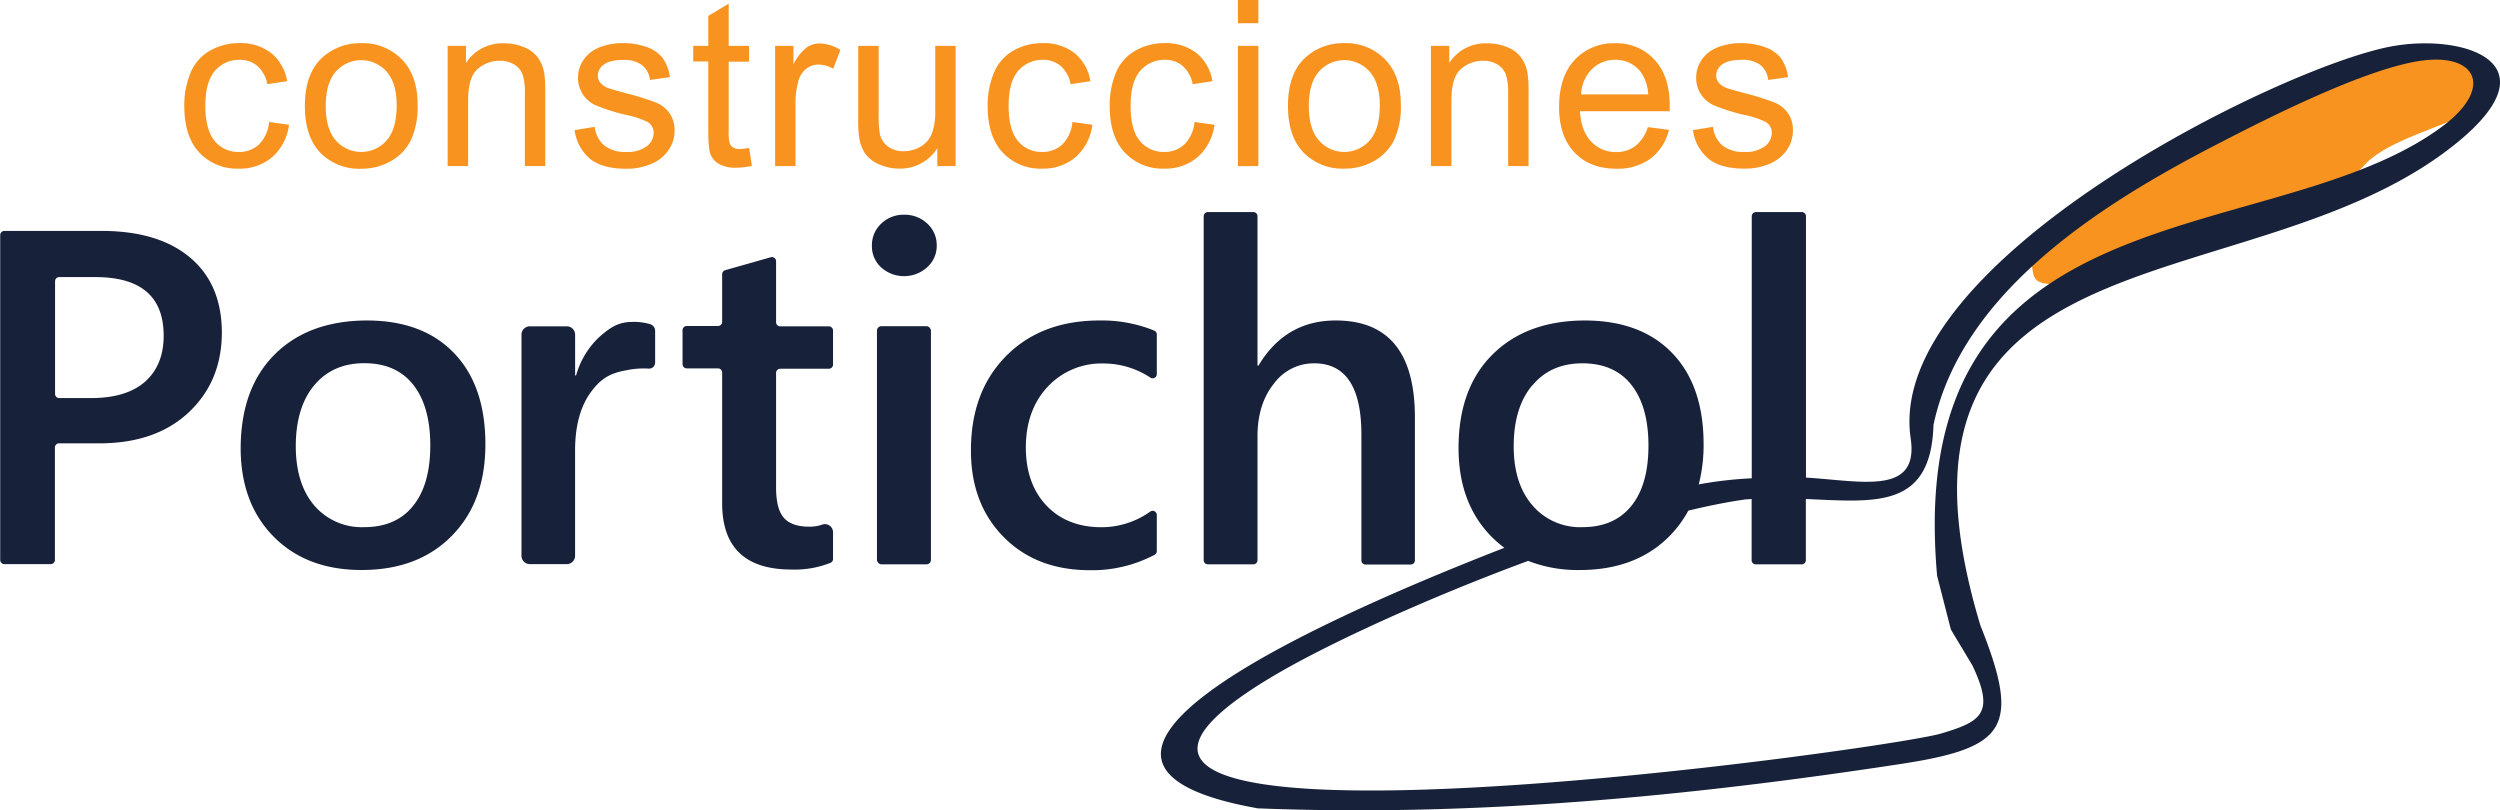 <svg xmlns="http://www.w3.org/2000/svg" viewBox="0 0 599.26 194.28"><defs><style>.a34ba7b2-a1cc-4ace-85a6-e593e5ec5dc6,.af8bb71d-e48a-4959-9133-5c19b0ebbf7c{fill:#f7931e;}.af8bb71d-e48a-4959-9133-5c19b0ebbf7c,.fb6c1735-563c-4ffc-a4ab-eebf5d8e7b3f{fill-rule:evenodd;}.bc751899-5e78-4a7c-aa5f-9775ca97aa6a,.fb6c1735-563c-4ffc-a4ab-eebf5d8e7b3f{fill:#17223a;}</style></defs><g id="a7e33b3f-5048-401a-af14-f96483491dbd" data-name="Capa 2"><g id="e039af1a-99fe-469b-9194-530fdd1d8682" data-name="Capa 1"><path class="a34ba7b2-a1cc-4ace-85a6-e593e5ec5dc6" d="M405.77,31.19l4.84-.78a6.78,6.78,0,0,0,2.27,4.46,7.93,7.93,0,0,0,5.2,1.55,7.67,7.67,0,0,0,5-1.38,4.09,4.09,0,0,0,1.63-3.21,2.94,2.94,0,0,0-1.47-2.6,21.32,21.32,0,0,0-5-1.66,45.4,45.4,0,0,1-7.44-2.34,7.14,7.14,0,0,1-4.22-6.6,7.48,7.48,0,0,1,.88-3.56,8.08,8.08,0,0,1,2.4-2.73A10.39,10.39,0,0,1,413,10.92a15,15,0,0,1,4.21-.58,16.6,16.6,0,0,1,5.95,1A8.06,8.06,0,0,1,426.94,14a10.55,10.55,0,0,1,1.68,4.49l-4.78.67A5.3,5.3,0,0,0,422,15.6a6.82,6.82,0,0,0-4.4-1.26c-2.24,0-3.84.37-4.79,1.12a3.23,3.23,0,0,0-1.44,2.6,2.69,2.69,0,0,0,.59,1.71,4.32,4.32,0,0,0,1.87,1.3c.5.19,1.92.6,4.31,1.25a61.91,61.91,0,0,1,7.23,2.26,7.46,7.46,0,0,1,3.23,2.56,7.13,7.13,0,0,1,1.17,4.18,8.19,8.19,0,0,1-1.42,4.59,9.36,9.36,0,0,1-4.12,3.33,15,15,0,0,1-6.09,1.18q-5.61,0-8.57-2.33a10.85,10.85,0,0,1-3.76-6.9M379,22.63h16.07a9.81,9.81,0,0,0-1.85-5.46,7.45,7.45,0,0,0-6-2.83,7.72,7.72,0,0,0-5.65,2.26A9,9,0,0,0,379,22.63Zm16,7.84,5.06.66A12.24,12.24,0,0,1,395.66,38a13.31,13.31,0,0,1-8.24,2.44q-6.3,0-10-3.89t-3.7-10.91q0-7.26,3.73-11.27a12.69,12.69,0,0,1,9.7-4,12.3,12.3,0,0,1,9.43,3.93q3.66,3.93,3.66,11.06c0,.29,0,.73,0,1.3H378.72c.19,3.16,1.08,5.59,2.69,7.27a8,8,0,0,0,6,2.52A7.46,7.46,0,0,0,392,35,9.42,9.42,0,0,0,395,30.47ZM343,39.81V11h4.39v4.1a10.37,10.37,0,0,1,9.16-4.71,12.07,12.07,0,0,1,4.79.94,7.47,7.47,0,0,1,3.27,2.45,9.19,9.19,0,0,1,1.52,3.61,28.18,28.18,0,0,1,.27,4.75V39.81h-4.89V22.28a13.13,13.13,0,0,0-.57-4.47,4.71,4.71,0,0,0-2-2.36,6.38,6.38,0,0,0-3.4-.88,7.84,7.84,0,0,0-5.37,2c-1.51,1.32-2.26,3.83-2.26,7.51V39.81ZM313.73,25.39q0,5.53,2.42,8.27a8.08,8.08,0,0,0,12.17,0c1.62-1.84,2.42-4.65,2.42-8.42q0-5.34-2.44-8.08a8.1,8.1,0,0,0-12.15,0Q313.74,19.88,313.73,25.39Zm-5,0q0-8,4.45-11.84a13.46,13.46,0,0,1,9.07-3.2A13,13,0,0,1,332,14.23q3.78,3.89,3.78,10.74a19,19,0,0,1-1.67,8.74,11.85,11.85,0,0,1-4.87,4.95,14.06,14.06,0,0,1-7,1.76,13,13,0,0,1-9.79-3.87Q308.73,32.67,308.73,25.38Zm-12,14.43V11h4.9V39.81Zm0-34.25V0h4.9V5.56ZM286.33,29.24l4.78.67a12.36,12.36,0,0,1-4,7.72,11.79,11.79,0,0,1-8,2.79,12.37,12.37,0,0,1-9.5-3.86Q266,32.69,266,25.49a20.2,20.2,0,0,1,1.54-8.16,10.73,10.73,0,0,1,4.71-5.24,13.89,13.89,0,0,1,6.88-1.75,12,12,0,0,1,7.67,2.37,10.93,10.93,0,0,1,3.83,6.75l-4.73.72a7.85,7.85,0,0,0-2.41-4.37,6.26,6.26,0,0,0-4.17-1.47,7.62,7.62,0,0,0-6,2.64c-1.54,1.77-2.31,4.55-2.31,8.37s.74,6.68,2.22,8.43a7.27,7.27,0,0,0,5.81,2.64,6.86,6.86,0,0,0,4.81-1.76A8.68,8.68,0,0,0,286.33,29.24Zm-29.26,0,4.78.67a12.36,12.36,0,0,1-4,7.72,11.79,11.79,0,0,1-8,2.79,12.37,12.37,0,0,1-9.5-3.86q-3.6-3.87-3.6-11.07a20,20,0,0,1,1.55-8.16A10.73,10.73,0,0,1,243,12.09a13.88,13.88,0,0,1,6.87-1.75,12,12,0,0,1,7.68,2.37,10.87,10.87,0,0,1,3.82,6.75l-4.72.72a7.91,7.91,0,0,0-2.41-4.37,6.26,6.26,0,0,0-4.17-1.47,7.64,7.64,0,0,0-6,2.64c-1.53,1.77-2.3,4.55-2.3,8.37s.74,6.68,2.22,8.43a7.26,7.26,0,0,0,5.81,2.64,6.86,6.86,0,0,0,4.81-1.76A8.73,8.73,0,0,0,257.07,29.24ZM224.68,39.81V35.52a10.51,10.51,0,0,1-9.13,4.9,11.8,11.8,0,0,1-4.75-1A8,8,0,0,1,207.52,37a9.35,9.35,0,0,1-1.5-3.62,24.86,24.86,0,0,1-.3-4.56V11h4.9v16a29.52,29.52,0,0,0,.29,5.15,5.05,5.05,0,0,0,2,3,6,6,0,0,0,3.68,1.1,8,8,0,0,0,4.11-1.12A6.29,6.29,0,0,0,223.38,32a15.45,15.45,0,0,0,.8-5.63V11h4.89V39.81Zm-38.88,0V11h4.39v4.42a11.74,11.74,0,0,1,3.12-4,5.45,5.45,0,0,1,3.14-1,9.71,9.71,0,0,1,5,1.55l-1.74,4.51a7.21,7.21,0,0,0-3.56-1,4.59,4.59,0,0,0-2.86,1A5.18,5.18,0,0,0,191.51,19a18.83,18.83,0,0,0-.82,5.7V39.81Zm-6.24-4.37.67,4.32a18,18,0,0,1-3.68.44,8.24,8.24,0,0,1-4.12-.85,4.71,4.71,0,0,1-2.06-2.21c-.4-.92-.59-2.85-.59-5.78V14.73h-3.61V11h3.61V3.82L174.67.88V11h4.89v3.78h-4.89v16.9a8.63,8.63,0,0,0,.26,2.7,2.1,2.1,0,0,0,.84,1,3.26,3.26,0,0,0,1.66.35A15.41,15.41,0,0,0,179.56,35.44Zm-41.82-4.25,4.83-.78a6.78,6.78,0,0,0,2.27,4.46,8,8,0,0,0,5.21,1.55,7.64,7.64,0,0,0,5-1.38,4.07,4.07,0,0,0,1.64-3.21,3,3,0,0,0-1.47-2.6,21.32,21.32,0,0,0-5-1.66,45.4,45.4,0,0,1-7.44-2.34,7.14,7.14,0,0,1-4.22-6.6,7.48,7.48,0,0,1,.88-3.56,8,8,0,0,1,2.4-2.73A10.39,10.39,0,0,1,145,10.92a15,15,0,0,1,4.21-.58,16.64,16.64,0,0,1,6,1A8.16,8.16,0,0,1,158.91,14a10.55,10.55,0,0,1,1.68,4.49l-4.78.67a5.35,5.35,0,0,0-1.89-3.53,6.8,6.8,0,0,0-4.4-1.26c-2.23,0-3.83.37-4.79,1.12a3.25,3.25,0,0,0-1.43,2.6,2.69,2.69,0,0,0,.59,1.71,4.32,4.32,0,0,0,1.87,1.3c.49.19,1.92.6,4.31,1.25a61.91,61.91,0,0,1,7.23,2.26,7.43,7.43,0,0,1,3.22,2.56,7.06,7.06,0,0,1,1.18,4.18,8.12,8.12,0,0,1-1.43,4.59,9.27,9.27,0,0,1-4.11,3.33,15,15,0,0,1-6.09,1.18c-3.74,0-6.61-.78-8.57-2.33A10.76,10.76,0,0,1,137.74,31.19ZM107.3,39.81V11h4.39v4.1a10.37,10.37,0,0,1,9.16-4.71,12,12,0,0,1,4.79.94,7.57,7.57,0,0,1,3.28,2.45,9.5,9.5,0,0,1,1.52,3.61,29.65,29.65,0,0,1,.26,4.75V39.81h-4.89V22.28a13.18,13.18,0,0,0-.56-4.47,4.76,4.76,0,0,0-2-2.36,6.43,6.43,0,0,0-3.4-.88,7.85,7.85,0,0,0-5.38,2c-1.51,1.32-2.26,3.83-2.26,7.51V39.81ZM78.08,25.39q0,5.53,2.42,8.27a8.09,8.09,0,0,0,12.18,0q2.41-2.76,2.41-8.42,0-5.34-2.43-8.08a8.12,8.12,0,0,0-12.16,0Q78.09,19.88,78.08,25.39Zm-5,0q0-8,4.45-11.84a13.47,13.47,0,0,1,9.08-3.2,13,13,0,0,1,9.72,3.89Q100.1,18.12,100.1,25a19,19,0,0,1-1.67,8.74,11.8,11.8,0,0,1-4.87,4.95,14.05,14.05,0,0,1-7,1.76,13,13,0,0,1-9.8-3.87Q73.07,32.67,73.08,25.38ZM64.5,29.24l4.78.67a12.36,12.36,0,0,1-4,7.72,11.79,11.79,0,0,1-8,2.79,12.37,12.37,0,0,1-9.5-3.86q-3.6-3.87-3.6-11.07a20,20,0,0,1,1.55-8.16,10.73,10.73,0,0,1,4.71-5.24,13.88,13.88,0,0,1,6.87-1.75A12,12,0,0,1,65,12.71a10.87,10.87,0,0,1,3.82,6.75l-4.72.72a7.91,7.91,0,0,0-2.41-4.37,6.26,6.26,0,0,0-4.17-1.47,7.64,7.64,0,0,0-6,2.64c-1.53,1.77-2.3,4.55-2.3,8.37S50,32,51.43,33.78a7.26,7.26,0,0,0,5.81,2.64,6.86,6.86,0,0,0,4.81-1.76A8.73,8.73,0,0,0,64.5,29.24Z"/><path class="af8bb71d-e48a-4959-9133-5c19b0ebbf7c" d="M486.3,61.65C488.75,59,495.8,52.7,499.61,51c3.32-1.51,12.18-9.51,18.67-12.82,10.06-5.14,10.83-6.93,22.43-10.75,4.25-1.4,8-4.83,16.24-7,2.61-.68,6.38-4.91,13.72-5.77,6.87-.81,27.8-5.58,26.92,6.38-.57,7.78-24,10.2-31.3,19.06-3.77,4.54-39.49,14.4-49.56,19.86-1.92,1-22.83,8.13-24.71,8.13-6.45,0-3.81-3.61-5.72-6.42"/><path class="fb6c1735-563c-4ffc-a4ab-eebf5d8e7b3f" d="M88.08,76.82q-14,0-22.17,8.08t-8.22,22.49q0,13.24,7.9,21.24t21.08,8c9.08,0,16.29-2.74,21.68-8.24s8-12.79,8-21.9q0-14-7.47-21.81T88.08,76.82ZM99,121.28c-2.72,3.39-6.64,5.08-11.72,5.08a15,15,0,0,1-11.93-5.17Q70.92,116,70.9,107q0-9.33,4.41-14.63t12-5.31c5.08,0,9,1.71,11.72,5.14s4.11,8.29,4.11,14.57S101.76,117.9,99,121.28Z"/><path class="fb6c1735-563c-4ffc-a4ab-eebf5d8e7b3f" d="M45.59,61.76Q38,55.34,24.24,55.35H1.05a1,1,0,0,0-1,1v77.82a1,1,0,0,0,1.05,1.05H12.16a1,1,0,0,0,1-1.05v-26.9a1,1,0,0,1,1.05-1h9.59q13.5,0,21.41-7.4T53.18,79.8Q53.18,68.16,45.59,61.76ZM34.78,91.49c-3,2.62-7.3,3.93-13,3.93H14.25a1,1,0,0,1-1.05-1v-27a1,1,0,0,1,1.05-1h8.6q16.38,0,16.38,14.06C39.23,85.15,37.75,88.84,34.78,91.49Z"/><path class="fb6c1735-563c-4ffc-a4ab-eebf5d8e7b3f" d="M155.9,77.72a13.58,13.58,0,0,0-4.21-.56c-3.24,0-5.15,1.12-7.77,3.38A19.9,19.9,0,0,0,138.09,90h-.23V80.22a2,2,0,0,0-2-2H127a2,2,0,0,0-2,2v53a2,2,0,0,0,2,2h8.85a2,2,0,0,0,2-2V108q0-8.89,3.85-14.1c2.57-3.44,4.83-4.51,8.59-5.17a19.63,19.63,0,0,1,5.23-.37,1.45,1.45,0,0,0,1.52-1.45V79.29A1.66,1.66,0,0,0,155.9,77.72Z"/><rect class="bc751899-5e78-4a7c-aa5f-9775ca97aa6a" x="210.21" y="78.19" width="12.94" height="57.08" rx="1.05"/><path class="fb6c1735-563c-4ffc-a4ab-eebf5d8e7b3f" d="M216.68,51.47a7.63,7.63,0,0,0-5.42,2.11A7.05,7.05,0,0,0,209,58.89a6.86,6.86,0,0,0,2.26,5.25,8.24,8.24,0,0,0,11-.09,6.85,6.85,0,0,0,2.28-5.16,7,7,0,0,0-2.28-5.31A7.88,7.88,0,0,0,216.68,51.47Z"/><path class="fb6c1735-563c-4ffc-a4ab-eebf5d8e7b3f" d="M276.71,79.26a33.25,33.25,0,0,0-13.14-2.44q-14,0-22.44,8.56t-8.39,22.68q0,12.68,7.8,20.62t20.52,8A32.15,32.15,0,0,0,276.74,133a1,1,0,0,0,.55-.92v-8.55a1,1,0,0,0-1.64-.85,20.21,20.21,0,0,1-11.53,3.7c-5.54,0-9.93-1.71-13.22-5.14s-5-8.1-5-14,1.75-10.84,5.25-14.55a17.61,17.61,0,0,1,13.43-5.56,20.37,20.37,0,0,1,11.1,3.34,1,1,0,0,0,1.61-.88V80.23A1,1,0,0,0,276.71,79.26Z"/><path class="fb6c1735-563c-4ffc-a4ab-eebf5d8e7b3f" d="M197.06,125.76a9.16,9.16,0,0,1-3.05.49c-2.88,0-4.91-.73-6.15-2.17s-1.83-3.86-1.83-7.23V89.39a1,1,0,0,1,1.05-1h11.55a1,1,0,0,0,1.05-1V79.23a1,1,0,0,0-1.05-1H187.08a1,1,0,0,1-1.05-1V62.68a1,1,0,0,0-1.33-1l-10.84,3.07a1.05,1.05,0,0,0-.76,1V77.14a1,1,0,0,1-1,1h-7.44a1,1,0,0,0-1.05,1V87.3a1,1,0,0,0,1.05,1h7.44a1,1,0,0,1,1,1V120.6q0,15.92,16.61,15.92a23.24,23.24,0,0,0,9.36-1.61,1,1,0,0,0,.61-1v-6.41A1.94,1.94,0,0,0,197.06,125.76Z"/><path class="fb6c1735-563c-4ffc-a4ab-eebf5d8e7b3f" d="M289.53,135.27h10.9a1,1,0,0,0,1-1.05V104.54c0-5.08,1.3-9.27,3.9-12.54A11.87,11.87,0,0,1,315,87.09q11.31,0,11.33,17v30.18a1,1,0,0,0,1,1.05h10.83a1,1,0,0,0,1-1.05V100.07q0-23.26-19-23.25c-8,0-14.2,3.61-18.5,10.82h-.23V51.83a1,1,0,0,0-1-1h-10.9a1,1,0,0,0-1,1v82.39A1,1,0,0,0,289.53,135.27Z"/><path class="fb6c1735-563c-4ffc-a4ab-eebf5d8e7b3f" d="M573.31,11.11C547,15.89,451.71,62.7,458,105.1c2,13.69-11.62,10.21-25.1,9.38V51.83a1,1,0,0,0-1.05-1h-10.9a1,1,0,0,0-1.05,1v62.82a93.85,93.85,0,0,0-12.7,1.46,38,38,0,0,0,1.16-9.61q0-14-7.47-21.81T380,76.82q-13.95,0-22.16,8.08t-8.22,22.49q0,13.24,7.89,21.24a27,27,0,0,0,3.09,2.68c-42,16.37-122,51.33-59,62.47a2,2,0,0,0,.34,0c51.74,2,102.41-2.84,153.34-10.6,25.34-3.86,29.33-8.46,19.48-33.13a1.59,1.59,0,0,1-.07-.2C445.12,51.66,540.5,74.12,589.2,34,612.56,14.8,590.17,8,573.31,11.11Zm-206,81.29q4.39-5.31,12-5.31c5.08,0,9,1.71,11.72,5.14s4.11,8.29,4.11,14.57-1.37,11.1-4.11,14.48-6.64,5.08-11.72,5.08a15,15,0,0,1-11.93-5.17Q362.85,116,362.84,107,362.84,97.7,367.26,92.4ZM585.51,30.25C552.38,55,486.93,48,468.66,95.93c-5.08,13.34-5.53,28-4.35,41.84a2.57,2.57,0,0,0,.06.4l3.18,12.41a2.81,2.81,0,0,0,.26.62l4.89,8.15a1.19,1.19,0,0,1,.12.22c5.47,11.5,1.93,13.43-7.5,16.25-13.39,4-244.88,35.88-159.35-14.22,13.09-7.66,36.6-18.38,60.33-27.15a32.74,32.74,0,0,0,12.31,2.19c9.08,0,16.29-2.74,21.68-8.24a26.85,26.85,0,0,0,4.41-6c4.95-1.19,9.6-2.12,13.79-2.7l.17,0,1.21-.09v14.62a1,1,0,0,0,1.05,1.05h10.9a1,1,0,0,0,1.05-1.05V119.61c16.69.72,29.89,2.4,30.59-17.55a3,3,0,0,1,.05-.42C470.4,69.77,504,48.71,531.64,34.48c13.49-7,34.78-17.56,47.74-19.77C593.61,12.28,598,20.93,585.51,30.25Z"/></g></g></svg>